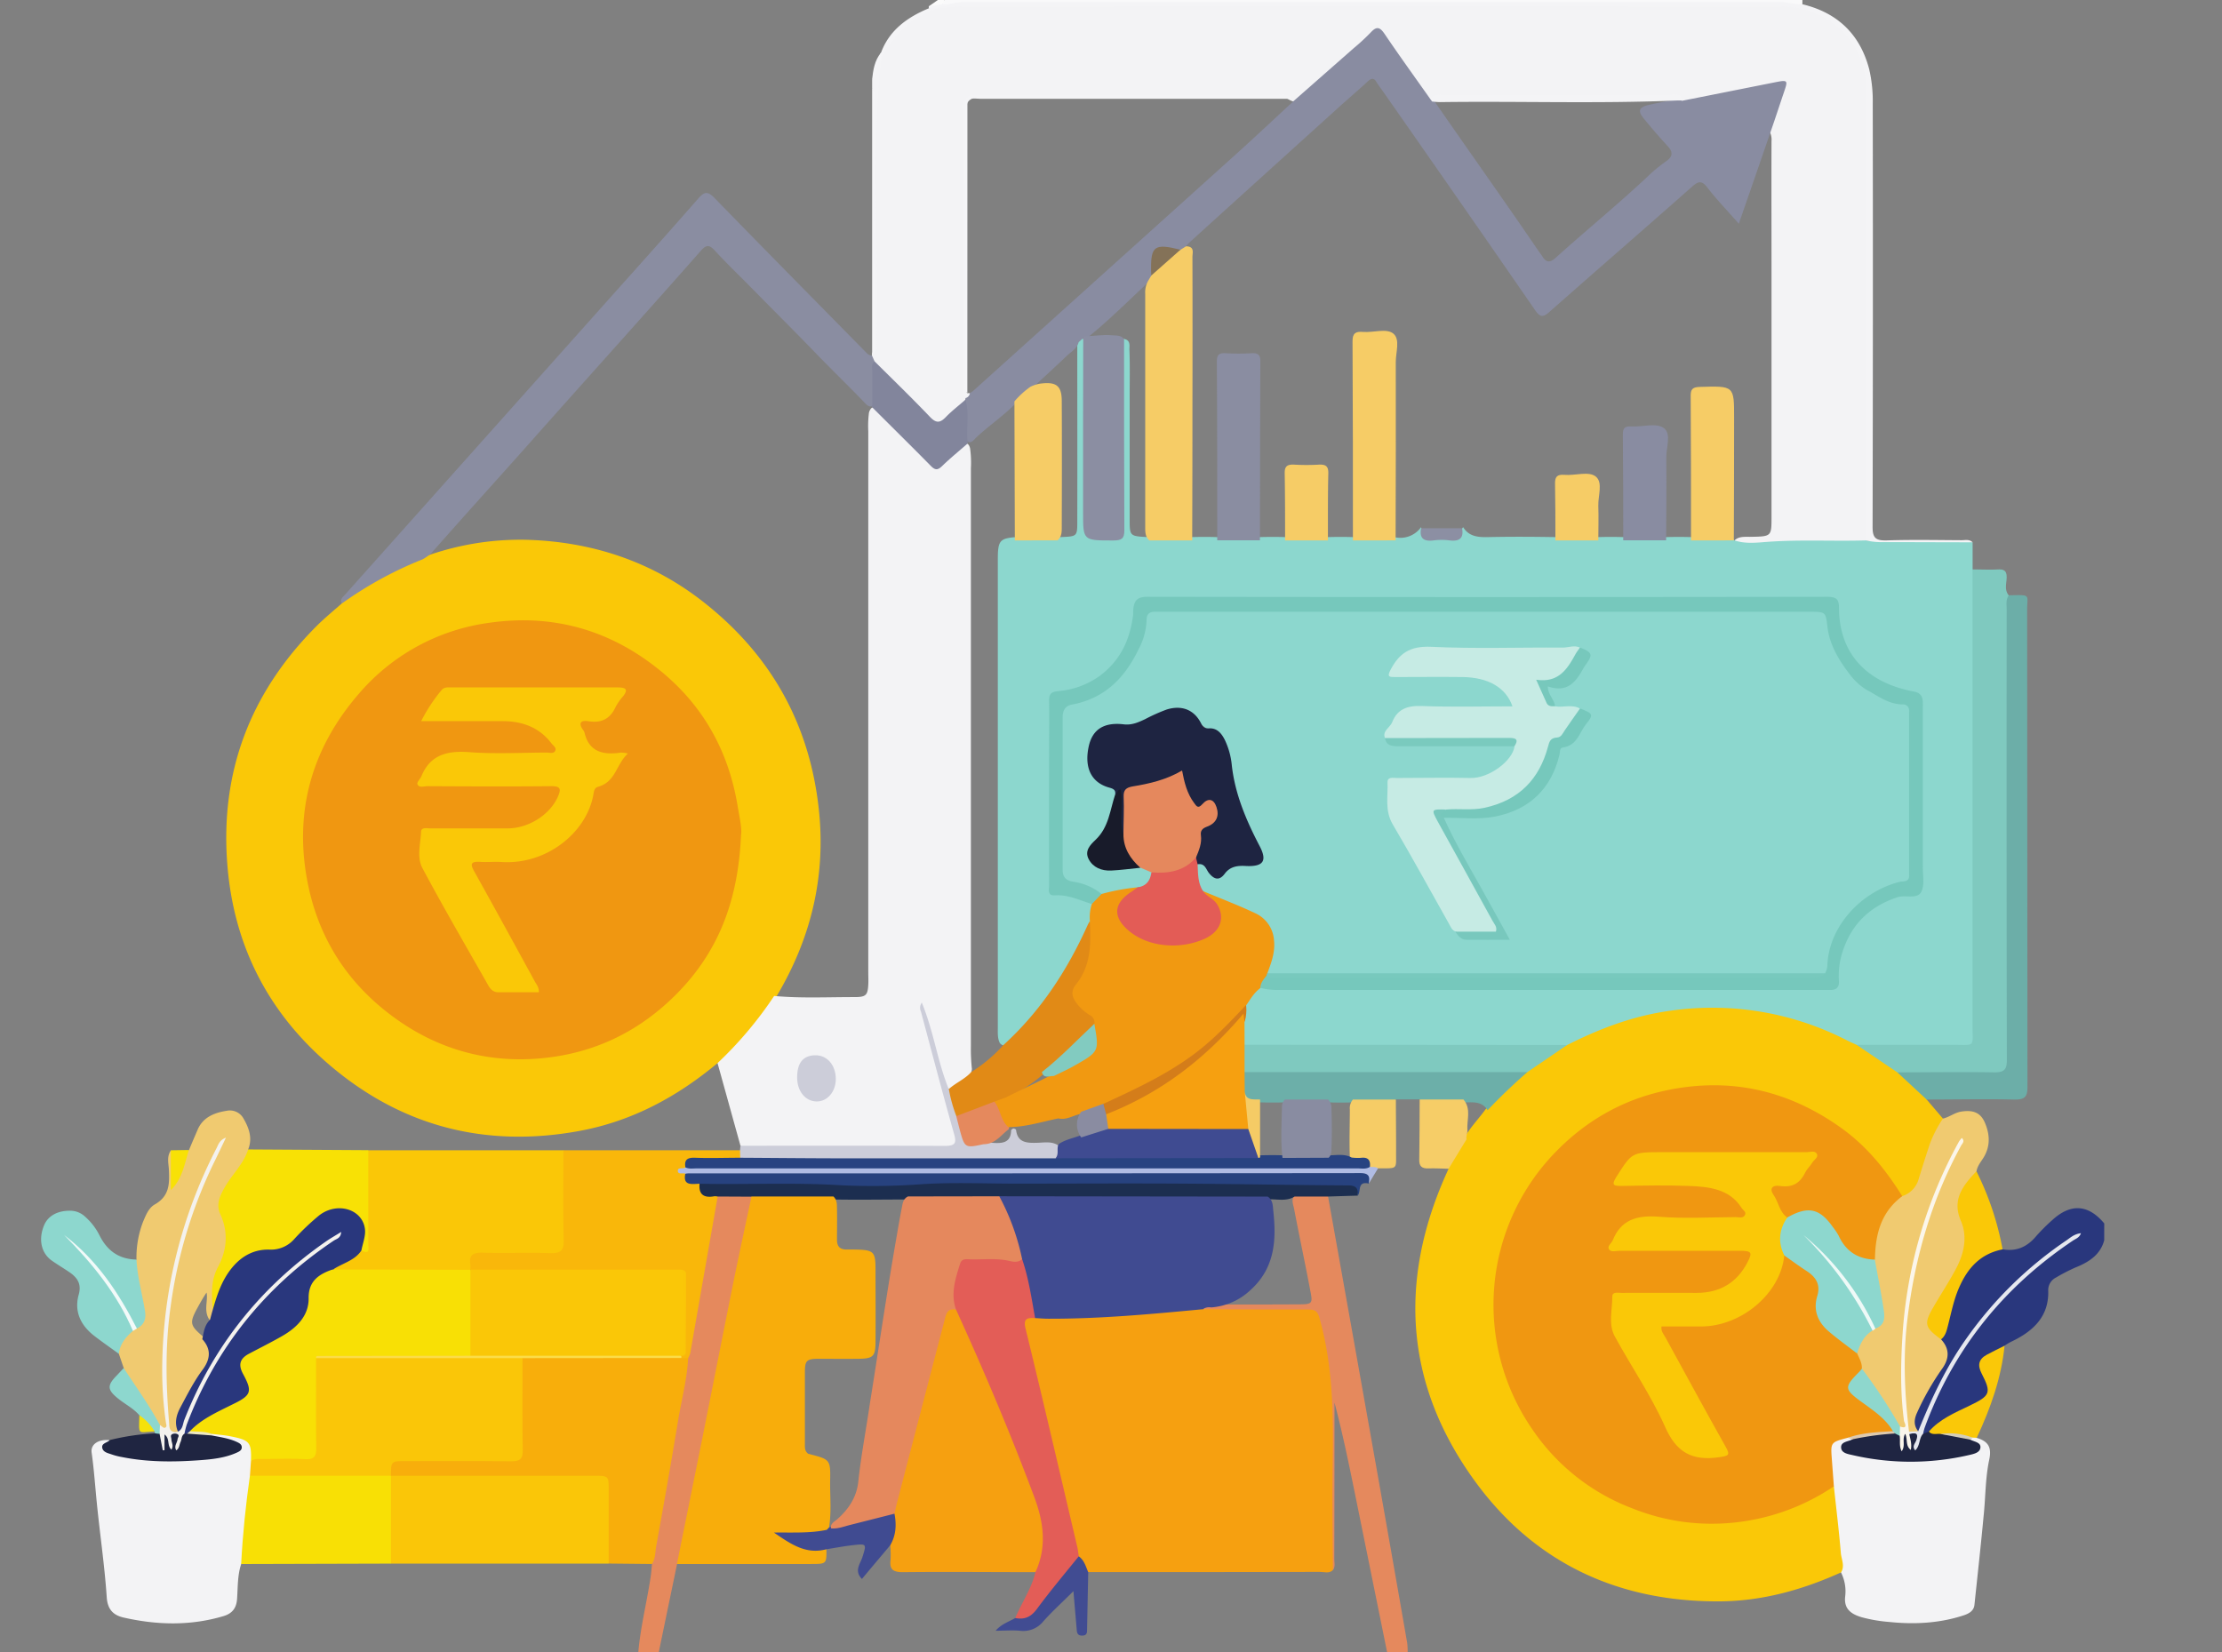 <svg id="Layer_1" data-name="Layer 1" xmlns="http://www.w3.org/2000/svg" viewBox="0 0 800 595"><rect x="0" y="0" width="800" height="595" fill="#808080" stroke="none"/><defs><style>.cls-1{fill:#29377d;}.cls-2{fill:#e5895d;}.cls-3{fill:#f9f9fa;}.cls-4{fill:#fbfbfb;}.cls-5{fill:#f3f3f5;}.cls-6{fill:#fac807;}.cls-7{fill:#f8ae0b;}.cls-8{fill:#8a8da1;}.cls-9{fill:#fac707;}.cls-10{fill:#f9b70a;}.cls-11{fill:#fac608;}.cls-12{fill:#f0ca70;}.cls-13{fill:#f8e005;}.cls-14{fill:#f8e105;}.cls-15{fill:#8dd7ce;}.cls-16{fill:#cccdd9;}.cls-17{fill:#1f2541;}.cls-18{fill:#f4f4f6;}.cls-19{fill:#f5f5f7;}.cls-20{fill:#f8e106;}.cls-21{fill:#f5e10b;}.cls-22{fill:#8cd7ce;}.cls-23{fill:#7fc9bf;}.cls-24{fill:#6caea8;}.cls-25{fill:#1c2e50;}.cls-26{fill:#27427f;}.cls-27{fill:#6cafa9;}.cls-28{fill:#b0bce4;}.cls-29{fill:#f6cd67;}.cls-30{fill:#f6cc66;}.cls-31{fill:#fac808;}.cls-32{fill:#f6a010;}.cls-33{fill:#f8ad0b;}.cls-34{fill:#e35d57;}.cls-35{fill:#404b91;}.cls-36{fill:#414c92;}.cls-37{fill:#1f2542;}.cls-38{fill:#e6e8ef;}.cls-39{fill:#898ca1;}.cls-40{fill:#82859c;}.cls-41{fill:#f09711;}.cls-42{fill:#e18a16;}.cls-43{fill:#fbdc48;}.cls-44{fill:#ede8c1;}.cls-45{fill:#284381;}.cls-46{fill:#fac607;}.cls-47{fill:#f4f2ee;}.cls-48{fill:#f2faf9;}.cls-49{fill:#3f4b91;}.cls-50{fill:#76c8bc;}.cls-51{fill:#f19911;}.cls-52{fill:#8b8ea2;}.cls-53{fill:#d47d1a;}.cls-54{fill:#8c8fa3;}.cls-55{fill:#fbf6eb;}.cls-56{fill:#8ed7cd;}.cls-57{fill:#eef9f7;}.cls-58{fill:#ddc9ae;}.cls-59{fill:#d3cdb9;}.cls-60{fill:#e5885d;}.cls-61{fill:#f5cb65;}.cls-62{fill:#847258;}.cls-63{fill:#82cbc0;}.cls-64{fill:#8a8ca1;}.cls-65{fill:#78c9bd;}.cls-66{fill:#77c8bc;}.cls-67{fill:#e35c56;}.cls-68{fill:#c6ebe4;}.cls-69{fill:#1e2441;}.cls-70{fill:#181b2a;}.cls-71{fill:#78c8bd;}.cls-72{fill:#7acabe;}</style></defs><title>trusted-party</title><path class="cls-1" d="M757.59,446.63c-1.36,5.09-5.33,7.77-10.23,9.74A63.64,63.64,0,0,0,740.3,460a5.08,5.08,0,0,0-2.87,4.69c.34,9.16-5.18,14.61-13.34,18.46a23.57,23.57,0,0,0-2.37,1.42c-1.18,1.63-3.08,2.42-4.78,3.42-2.86,1.67-3.85,3.77-2.15,6.67a8.15,8.15,0,0,1,.5,1c2.37,5.55,1.48,7.78-4.35,10.64a108.31,108.31,0,0,0-9.94,5.11,51,51,0,0,0-5.93,4.56,2.81,2.81,0,0,1-2.84.48c-.85-3.2,1.14-5.85,2.31-8.52a141.71,141.71,0,0,1,26.77-41.13,153.61,153.61,0,0,1,24.78-20.77,122.76,122.76,0,0,0-17.62,13.57,138.53,138.53,0,0,0-36.24,54c-.33.87-.13,2.15-1.77,2.08-2.75-2-2.43-4.58-1.2-7.14a99.64,99.64,0,0,1,7.32-13.42c2.88-4.18,4.5-8.21,1.86-12.93,2.63-5.72,3.18-12,5.45-17.81a27.18,27.18,0,0,1,9-12c2.31-1.77,4.8-3.43,8.14-2.51,5.11.89,8.92-1,12-4.66a65.46,65.46,0,0,1,5.83-5.83c6.65-6.13,13-5.72,18.74,1.17Z"/><path class="cls-2" d="M499.42,595,488,538.7c-2.28-11.21-4.58-22.42-7.54-33.65,0,1.26,0,2.51,0,3.77q0,26.27-.07,52.52c0,1.35.44,2.78-.47,4-1.89-1.75-1.35-4-1.35-6.08-.05-18.39-.1-36.77,0-55.15.05-9.81-3-19.14-4.74-28.68-.5-2.78-2.79-2.67-5-2.67-9.78,0-19.57,0-29.35,0-2,0-4.1.24-6-.86-.67-2.49,1.64-1.66,2.77-2.15,10.47,0,20.94,0,31.41-.06,4.72,0,5-.32,4.16-4.56-1.85-9.93-4-19.81-5.88-29.74-.32-1.67-1.2-3.43.21-5.07,4.07-1,8.12-1.7,12,.51Q487.11,480.9,496,531q5.37,30.33,10.65,60.67a27.05,27.05,0,0,1,.15,3.38Z"/><path class="cls-2" d="M243.76,563.23q-3.3,15.88-6.59,31.77h-7.36c.79-9.21,3.12-18.2,4.47-27.33.22-1.47.31-3,.46-4.45-.86-3.57.38-7,1-10.45,3.59-21.27,7.6-42.48,11.12-63.77,3.24-16.81,5.87-33.71,9-50.53.52-2.78.25-5.85,2.65-8.14a21.42,21.42,0,0,1,11.8-.06c1.63,1.57.67,3.36.35,5-4.16,21.35-8.48,42.67-12.83,64-4,19.46-7.75,39-11.78,58.4C245.62,559.63,245.42,561.69,243.76,563.23Z"/><path class="cls-3" d="M648.93,0c0,.5,0,1,0,1.51a3.08,3.08,0,0,1-2.63.76c-6.36-.9-12.76-.41-19.14-.42q-138.1,0-276.2,0c-2.72,0-5.45-.23-8.11.52a6.07,6.07,0,0,1-3-.29c-1.35-.85-.59-1.46.27-2.07Z"/><path class="cls-4" d="M340.11,0l-.82,1.51c-1.44,1.31-3,1.92-4.9.76L337.66,0Z"/><path class="cls-5" d="M313.93,128.05l0-.87a3.13,3.13,0,0,0,.71-1.25c.27-30.74.06-61.48.08-92.22a33.78,33.78,0,0,1,1.59-11.16C319.88,12.47,327.17,5.84,338,2.4a11.81,11.81,0,0,1,1.45-.12c9.89-1.4,19.84-.73,29.75-.73q135.21-.09,270.42-.08c17.94,0,29.69,10.54,32.69,24.62A51.5,51.5,0,0,1,673,36.62q0,76.28,0,152.54c0,1.86.36,3.81-.94,5.5a5.85,5.85,0,0,1-3.83,1c-12.89-.07-25.77.21-38.65.76-1.82.07-4.16.56-5.05-1.87,1.64-1.52,3.78-1.2,5.78-1.24,7.49-.14,7.5-.12,7.5-7.2q0-44.06,0-88.12c0-15.76-.06-31.52,0-47.28a6,6,0,0,0-.5-2.94c-.89-1.62-.32-3.2.22-4.76,1-2.88,2.09-5.74,3.1-8.61,1.39-4,1.14-4.3-3.15-3.47-9.19,1.77-18.36,3.65-27.55,5.43-1.7.32-3.44,1-5.12-.11-1.42-1.31-3.24-1.15-5-1.15q-39.52,0-79,0a11.88,11.88,0,0,0-4.4.57c-2.65.78-3.62-1.08-4.68-2.66-4.08-6.1-8.43-12-12.58-18.07-2.9-4.24-3-4.14-6.74-.79-7.62,6.8-15.54,13.31-22.86,20.39-1.09,1.06-2.2,2.33-4.14,1.94a9.3,9.3,0,0,1-1.82-.89,10.89,10.89,0,0,0-4.43-.48H354.27c-2.14,0-4.45-.34-5.87,1.76a7,7,0,0,0-.59,3.71q0,49.2,0,98.4a12.84,12.84,0,0,0,.19,2.63,3.76,3.76,0,0,1,.15,1.25c-1.8,4-5.57,6.34-8.85,9.05-1.88,1.55-3.51.05-4.91-1.17-5.42-4.73-10.1-10.1-15.15-15.14-1.65-1.65-3.29-3.32-4.9-5C313.77,129.83,313.12,129,313.93,128.05Z"/><path class="cls-6" d="M258.34,382.82c-14.39,12-30.64,20.93-49.83,24.45-33.85,6.2-63.71-1.8-89.11-23.13C96.17,364.63,84,339.83,81.82,310.94c-2.5-32.73,8.05-61.37,32.19-85.53,2.86-2.85,6-5.43,9.08-8.13.4-1.65,2-2.35,3.22-3.25a108.19,108.19,0,0,1,26.27-13.48,100.68,100.68,0,0,1,36.71-6.18c23.89.63,45.37,7.87,63.72,22.21,24.82,19.38,38.33,44.34,41.72,74.16,2.75,24.08-2.45,46.62-15,67.79-4.59,6.74-9.17,13.5-15.12,19.34C262.74,379.74,261.37,382.19,258.34,382.82Z"/><path class="cls-5" d="M258.34,382.82a138.61,138.61,0,0,0,20.38-24.18c9.64.89,19.3.39,28.95.41,4.1,0,4.72-.7,4.94-4.4.09-1.52,0-3,0-4.54V155.31a37.46,37.46,0,0,1,.26-6.78c1-3.12,2.79-1.73,4.07-.43,4.12,4.18,8.4,8.22,12.38,12.52,1.77,1.91,3.73,3.65,5.55,5.52s3.08,1.58,4.74,0a73.28,73.28,0,0,1,6.1-5.56c1.49-1.16,2.9-1.59,3.54.79a36.75,36.75,0,0,1,.31,7.18q0,104,0,208.06a65.7,65.7,0,0,0,.36,8.3c-.18,3.35-4.4,6.77-9,7.32-2.65-3.53-2.74-7.82-4-11.74-1.59-4.9-2.69-9.93-3.84-14,3.38,13.33,7.84,27.39,11.46,41.64,1.12,4.38.16,5.5-4.78,5.51q-34.49.12-68.95,0a6.25,6.25,0,0,1-4.22-1.07Z"/><path class="cls-7" d="M247.75,489c-.36,7.64-2.39,15.06-3.62,22.58-2.48,15.06-5.13,30.1-7.86,45.12-.39,2.16-.25,4.49-1.53,6.49l-15.54-.16c-1.51-1.43-1.27-3.26-1.29-5-.06-6.29,0-12.59,0-18.88,0-6.55,0-6.56-7.28-6.56q-31.38,0-62.77,0c-2.16,0-4.36.2-6.46-.53a2.59,2.59,0,0,1-1.17-1c-1.05-4.72-.05-6.08,5.06-6.15,11.94-.15,23.89,0,35.84-.06,5.53,0,5.71-.19,5.72-5.31,0-8.43,0-16.86,0-25.29,0-1.87-.22-3.81,1.1-5.46,1.4-1,3.07-.87,4.69-.87,17.38,0,34.77-.07,52.15,0A4.13,4.13,0,0,1,247.75,489Z"/><path class="cls-8" d="M152.14,201.42a135.94,135.94,0,0,0-29,15.86c-.91-1.5.35-2.32,1.19-3.26l94.33-105.68c10.92-12.23,21.88-24.42,32.65-36.76,2.26-2.58,3.44-2.88,6-.23,18.1,18.63,36.38,37.1,54.59,55.64a3,3,0,0,0,2.05,1.06c.31.7.62,1.4.94,2.1a71.46,71.46,0,0,1,0,14.84c-1.25,2.57-2.71.94-3.67-.06-5.86-6.12-12-12-17.87-18.12-7.16-7.4-14.47-14.68-21.67-22-4.74-4.84-9.67-9.54-14.26-14.52-1.82-2-3-2.39-5-.09-20.63,23.4-41.56,46.58-62.27,69.92-11.56,13-23.29,25.93-34.8,39A15.61,15.61,0,0,1,152.14,201.42Z"/><path class="cls-5" d="M86.84,563.2c-1.37,4.11-1.19,8.41-1.49,12.61-.24,3.35-1.82,5.23-4.87,6.14-11.92,3.56-24,3.25-36,.52-3.77-.86-5.76-3-6.05-7.27-.81-12.07-2.66-24.08-3.78-36.14-.5-5.36-.91-10.7-1.66-16-.42-3,2.49-4.88,6.46-4.46-1,2.65-.1,4.1,3,4.72a95,95,0,0,0,39,0c1.29-.27,3.13-.57,3.18-1.93.07-1.71-2-1.73-3.32-2.19-1.75-.61-3.75-.65-5.18-2a1,1,0,0,1,.26-1.12,19.77,19.77,0,0,1,13.07,2.47c3.5,1.86,1.8,5.1,1.86,7.84a28.39,28.39,0,0,1-.34,5.29c-1.06,9.24-1.69,18.51-2.85,27.73C87.94,560.7,87.93,562.09,86.84,563.2Z"/><path class="cls-9" d="M132.59,414.21h70.26c1.39,1.3,1.27,3,1.28,4.6.05,9.17.08,18.34,0,27.51,0,5.07-1,5.94-6.41,6-6.5.1-13,.23-19.51,0-4.37-.19-7.77.36-8.71,5a5.8,5.8,0,0,1-3.81,1.09c-14.28.05-28.56.21-42.84-.08a6.75,6.75,0,0,1-1.19-.22c-2.56-1-1.28-2.11.08-2.8,3.1-1.56,5.66-3.79,8.55-5.59,1.83-1,1.13-2.71,1.13-4.1,0-8.67-.11-17.34,0-26C131.38,417.73,131,415.77,132.59,414.21Z"/><path class="cls-10" d="M169.35,457.23a11.92,11.92,0,0,0,0-1.89c-.56-3.29.79-4.37,4.46-4.25,8,.26,16.06-.11,24.07.16,3.83.12,5.17-.77,5.08-4.53-.27-10.83-.1-21.67-.1-32.51l63.59,0a2.11,2.11,0,0,1,.32,3.06c-4.1,1.85-8.48.59-12.72.95-2.09.18-4.38-.41-6,1.43-.55.92-2.6,1.56-.61,2.94.45,2.52,3.1,2.52,4.79,3.63.13,3.73,4.12,3.09,6.15,4.66q-4.94,28.22-9.87,56.43a8.29,8.29,0,0,1-.76,1.74l-2.47,0a1.25,1.25,0,0,1-.13-1.17c.13-.4.29-.79.45-1.17.55-8.52.11-17,.21-25.55,0-1.17-.09-2.31-1.75-2.5-17.42-.39-34.81-.05-52.21-.15-5.57,0-11.15,0-16.72,0-1.76,0-3.55.1-5.19-.69Z"/><path class="cls-11" d="M140.76,531.41h73c5.39,0,5.39,0,5.39,5.18q0,13.23,0,26.47H140.77c-1.32-1.16-1.28-2.71-1.29-4.2q-.09-11.61,0-23.24C139.49,534.13,139.45,532.58,140.76,531.41Z"/><path class="cls-12" d="M44.55,492.63q-.88-2.55-1.75-5.12c-1.31-4.11,1.7-6.33,4.39-8.7a19.29,19.29,0,0,0,1.94-1.42c1.93-1.75,2.22-3.84,1.79-6.22-.77-4.2-1.76-8.35-2.4-12.56-.27-1.72-.74-3.48.62-5A35.68,35.68,0,0,1,51.49,440c1-2.37,2-5,4.21-6.27,5.33-3,5.32-7.44,5.12-12.29-.09-2.38-.9-4.93.72-7.2,2.2,3.66.4,7.64,1.26,11.83,1.59-2.55,2-5.18,2.92-7.65.55-1.54.81-3.19,2.32-4.28,1-2.44,2.06-4.88,3.11-7.32C73,402.43,77,400.7,81.57,400a5.6,5.6,0,0,1,5.92,2.47c2.12,3.56,3.53,7.33,1.85,11.46,1.18,1.92-.18,3.4-1.12,4.85-2.1,3.22-4.46,6.3-6.47,9.57-1.76,2.86-2.58,5.88-1.21,9,2.85,6.51,2,12.93-1,19-2.4,4.94-2.52,9.93-2,15.09-.19,1.55.07,3.31-2,4-2.42-3.33-.55-6.93-1.17-10-.91,1.32-2,3.17-3,5-3.3,6-3.15,6.77,2.14,11.19,3.39,3.78,3.53,7.6.5,11.7A88.18,88.18,0,0,0,67,505.35c-1.43,2.71-2.92,5.39-2.33,8.59a1.79,1.79,0,0,1-.92,1.95c-2.86.62-3.2-1.22-3.37-3.06-1-10.65-1.76-21.31-.84-32a178.08,178.08,0,0,1,14.75-58.14c1.36-3,3.11-5.88,3.93-8.22.58-1.22-.27-1,.27-1,.06,0,0,.13-.07.35a182.2,182.2,0,0,0-13,33.32,172.45,172.45,0,0,0-6.27,48.93c.13,5.39.63,10.78,1.16,16.16.19,1.9,0,3.64-2.74,1.81-4-5.75-7.72-11.68-11.47-17.59A9.24,9.24,0,0,1,44.55,492.63Z"/><path class="cls-13" d="M140.76,531.41q0,15.83,0,31.64l-53.93.15c.54-10.65,1.65-21.26,3.15-31.83,1.6-1.2,3.53-1.18,5.43-1.18q20,0,39.94,0C137.25,530.2,139.2,530.11,140.76,531.41Z"/><path class="cls-14" d="M76.61,471.66c-.39-5.24-.85-10.32,1.87-15.42,3.23-6,3.82-12.52.84-19-1.62-3.52-.18-6.58,1.57-9.66,2.64-4.65,6.84-8.47,8.45-13.67l43.25.26c0,11.3,0,22.61,0,33.92,0,1.28.83,3.83-2.45,2.24-1.1-1.45-.28-2.94,0-4.36.69-3.39.13-6.33-3.18-8.3a9.71,9.71,0,0,0-11,.64,94.71,94.71,0,0,0-9.32,8.45,12.67,12.67,0,0,1-8.81,4c-10.32.43-14.92,7.05-18.28,15C78.65,467.77,79.1,470.35,76.61,471.66Z"/><path class="cls-15" d="M49.14,453.57c.3,6.15,2,12.09,3,18.12.52,2.84.1,5.23-2.89,6.73-2.82-2.19-3.54-5.54-5.22-8.33A107.34,107.34,0,0,0,25.19,446.6a105,105,0,0,1,21.37,28.09c.75,1.41,1.95,2.78,1.3,4.57-2.65,2.24-4.7,4.8-5.06,8.25-3-2.17-6-4.26-8.93-6.52-5-3.89-7.18-8.93-5.53-14.8,1.05-3.75-.39-6.06-3.34-8.07-2.08-1.42-4.25-2.71-6.3-4.14-3.87-2.72-4.94-7.64-2.85-12.71,1.47-3.57,5.08-5.45,9.8-5.28a7.79,7.79,0,0,1,5,2.14,21.83,21.83,0,0,1,5.17,6.72C38.53,450.22,42.6,453.42,49.14,453.57Z"/><path class="cls-16" d="M266.5,416.88l-.06-2.69.15-1.61c24.45,0,48.91-.08,73.37.06,3.89,0,4.52-.86,3.54-4.31-4.14-14.66-8-29.39-11.93-44.08a3.14,3.14,0,0,1,.31-3.21c4.32,10.43,5.62,21.14,9.68,31.08,2.48,2.74,2.3,6.37,3.69,9.48.4,1.46.75,2.93,1.15,4.4,1.5,5.62,1.5,5.62,7.81,5.3.93.15,1.88.14,2.82.21,3.61.28,6.88.17,7-4.36,0-.36.46-.6.8-.8.4.1.94.22,1,.58.55,4.68,4.06,4.7,7.93,4.57,2.49-.09,5.17-.58,7.42,1.09,1.18,2.06.87,3.79-1.31,5.11a14.66,14.66,0,0,1-5.63.63q-50.62,0-101.25,0C270.74,418.31,268.28,418.79,266.5,416.88Z"/><path class="cls-17" d="M76.18,516.88c3,.63,6.14,1,9,2.32.86.4,1.77.81,1.86,1.82.1,1.22-.94,1.69-1.93,2.13-4.11,1.83-8.59,2.32-13,2.65-9.47.7-18.94.75-28.31-1.14a23.16,23.16,0,0,1-3.51-.9c-1.35-.49-3.1-.77-3.46-2.31-.41-1.82,1.84-1.87,2.69-2.89a84.33,84.33,0,0,1,16.37-2.41,1.86,1.86,0,0,1,1.7-.15c1.61,1.09.92,2.73,1.16,4.15a22.61,22.61,0,0,1,0-3.08c.06-.58.9-1,1.07-.68,1,2,1.22.91,2-.17.45-.64,1.88-.61,2.62-.07,1.07.79.22,1.79-.08,2.79.78-1.13.57-2.72,2.13-3.31a5.22,5.22,0,0,1,1.24-.3C70.65,515.17,73.58,515.26,76.18,516.88Z"/><path class="cls-15" d="M57.43,516.34l-1.6-.19a3.48,3.48,0,0,0-.17-.69c-2.7-1.24-4-3.62-5.49-5.84-2.15-2.49-5.19-4-7.72-6.06-3.81-3.11-3.91-4.62-.58-8.09.9-.94,1.78-1.89,2.67-2.83,4.42,6.78,9.2,13.36,13,20.47C58,514.2,58.53,515.3,57.43,516.34Z"/><path class="cls-18" d="M317.23,21.2c-3.62,33.85-.67,67.79-1.65,101.68-.05,1.45.61,3.05-.8,4.3-.75-1.31-.37-2.72-.38-4.08q0-43.62,0-87.24c0-1.35.39-2.77-.4-4.07v-3c1.43-2.41.82-5.42,2.68-7.69Z"/><path class="cls-19" d="M314,31.79c1.4,1.25.78,2.86.78,4.3q.06,45.54,0,91.09H314Q314,79.48,314,31.79Z"/><path class="cls-20" d="M68,414.11c-1.57,5-2.24,10.24-6.5,14.47V414.21Z"/><path class="cls-18" d="M337.66,3c-9.78,3.19-16,9.82-20.43,18.17h0a1.72,1.72,0,0,1,0-2.28C320.16,11,326.46,6.28,334.39,3A3.34,3.34,0,0,1,337.66,3Z"/><path class="cls-21" d="M50.17,509.62a18.21,18.21,0,0,1,5.49,5.84C49.5,515.7,50,517.11,50.17,509.62Z"/><path class="cls-19" d="M317.23,18.92V21.2c-2.33,2.06-.67,5.6-3.26,7.57C314.36,25.29,314.81,21.82,317.23,18.92Z"/><path class="cls-19" d="M337.66,3h-3.27V2.27l4.9-.76h2.45c-.53,2.42-3.05.25-4.08,1.52Z"/><path class="cls-22" d="M624.46,194.58c3.94,1.35,8.06.82,12,.53,11.79-.85,23.57-.16,35.35-.51,12.78.91,25.61-.27,38.4.68,0,3.24,0,6.49,0,9.73,1.38,1.61,1.28,3.53,1.28,5.42q0,80.24,0,160.48c0,5.61-.92,6.53-6.76,6.52-11.71,0-23.42.31-35.11-.2-2.51-.22-4.63-1.43-6.77-2.49a102.28,102.28,0,0,0-44.95-10.91c-16.63-.12-32.66,3.2-47.44,10.69-2.39,1.2-4.65,2.65-7.51,2.74-18.87.43-37.75.13-56.62.19-17.25.05-34.49,0-51.74,0-2.15,0-4.36.23-6.39-.75-2.36-2.47-1.39-5.38-1.24-8.18.84-2.08.54-4.29.85-6.44,1.24-3.18,2.87-6,6.82-6.93,4.62.26,9.25.23,13.88.23h183c1.23,0,2.45,0,3.68,0,4.94-.09,5.27-.38,5.55-4.94a30.57,30.57,0,0,1,9.6-21.12,26.76,26.76,0,0,1,15.93-7.76c3.36-.37,4.71-1.67,4.71-4.81q-.09-30.66,0-61.31c0-3.06-1-5.08-4.63-5.47-13.39-1.46-25.21-16-25.59-28.36-.17-5.42-.31-5.44-6.07-5.44H416.16c-6.13,0-6.28.26-7,5.83-1.47,10.84-6.34,19.76-17.18,25.12a29,29,0,0,1-8.11,2.46c-4.48.75-4.85,1.16-4.86,5.49q-.06,26.87,0,53.74c0,2.9,0,5.8,0,8.7,0,2.43,1,3.68,3.74,3.93A21.78,21.78,0,0,1,393,324.82c1.68,2,.42,4.14.27,6.22-6.2,16.43-16.12,30.77-28.57,43.69-1.16,1.2-2.6,3-4.7.92-.91-1.8-.75-3.71-.75-5.6q0-84.37,0-168.77c0-6.44.73-7.34,5.94-7.83,5.25-.16,10.5-.15,15.75,0,.54,0,1.09-.06,1.63-.08,5-.21,5.28-.38,5.29-5,.05-21.56,0-43.12,0-64.68.45-1.11.64-2.64,2.58-1.39,1.09,1.87.81,3.92.82,5.92,0,19.65,0,39.3,0,58.94,0,1.94-.92,4.55,1.26,5.59,2.8,1.34,6.11.81,9.19.26,1.08-.2,1.31-1.18,1.46-2.08a26.1,26.1,0,0,0,.15-4.15q0-29.28,0-58.56c0-2.11-.43-4.32,1.1-6.21,2.79.36,2.16,2.53,2.21,4,.22,5.67.09,11.35.09,17q0,21.94,0,43.89c0,6.18,0,6.18,6.69,6.51,5.17-.1,10.34-.13,15.51,0,3.07-.09,6.14-.1,9.21,0,5.12-.11,10.23-.12,15.34,0,3.06-.09,6.12-.1,9.18,0,5.11-.11,10.22-.12,15.33,0,3-.09,6.09-.1,9.13,0,5-.09,9.94-.12,14.9,0a9.18,9.18,0,0,0,9.62-3.56c1.2,3.74,4.39,3.44,7.71,3.71,3.68.31,5.66-1.28,7.44-3.73,2,3.25,5.13,3.67,8.86,3.58,8.08-.18,16.16-.14,24.24,0,5.11-.12,10.21-.13,15.31,0,3.06-.09,6.12-.1,9.18,0,5.11-.11,10.21-.13,15.31,0,3-.08,6.07-.1,9.1,0,5,.2,10.11-.72,15.08.63Z"/><path class="cls-6" d="M564.21,376.32c11.63-5.87,23.69-10.5,36.93-12.32a105.81,105.81,0,0,1,63.72,10.57c1.18.61,2.41,1.13,3.62,1.69,5.91,1.86,10.26,5.92,15.13,9.25,3.19,3.6,7.79,6.05,10.06,10.42l5.86,6.87a1.43,1.43,0,0,1,.08,1.45c-4,6.5-5.11,13.93-7.94,20.81-1.22,3-2.73,5.8-6.87,5.94-2.62-1.26-3.42-3.84-4.88-5.91-11.63-16.46-27.48-27.52-48.35-31.69-23.2-4.64-44.32.34-62.11,14.61-28.23,22.64-36.18,51.58-27.06,84.51,5.9,21.28,19.61,37.72,40.94,47.68,23.41,10.92,46.95,10.23,69.9-1.83,1.65-.87,3.24-1.85,4.89-2.73.9-.49,1.92-1.17,2.87,0,1.89,3.25,1.2,6.86,1.68,10.3.79,5.57,1.15,11.18,1.75,16.78.16,1.41.07,2.78-1.6,3.51-13.71,6.19-28.09,10.28-43.41,10.41-37.93.3-67.74-14.73-88.59-43.55-24.86-34.36-27.3-71.28-10.54-109.44.41-.93.83-1.86,1.25-2.78-.29-3,1.81-5.11,3.31-7.42.77-1.17,1.61-2.3,2.26-3.53,2.09-3.8,5.2-6.95,7.75-10.46,4.48-5.07,9.09-10,14.76-14C554.13,381.92,558.52,378.23,564.21,376.32Z"/><path class="cls-23" d="M683.11,386.15l-14.63-9.89c11.71,0,23.41,0,35.11,0,7.63,0,6.6.87,6.6-6.31q0-79.8,0-159.61c0-1.76,0-3.53,0-5.29,3.09,0,6.19.16,9.28,0,2.33-.09,3,.75,3,2.82s-.92,4.47.73,6.49c.74,1.29.54,2.7.54,4.08q0,80.15,0,160.29c0,8.31-.28,8.57-9.06,8.57-8.44,0-16.87,0-25.3,0A14.22,14.22,0,0,1,683.11,386.15Z"/><path class="cls-12" d="M684.88,430.72a9,9,0,0,0,5.93-6.22q1.92-6.31,4-12.58a43.34,43.34,0,0,1,4.71-9.12c2.37-.53,4.18-2.17,6.72-2.54,4.19-.62,6.85.39,8.41,4.06,1.76,4.14,2,8.29-.41,12.38-1,1.63-2.32,3.13-2.62,5.07-1,2.76-3,5-4.46,7.59a8.82,8.82,0,0,0-.71,7.95c2.79,7.13,1.95,14-1.66,20.76-2.18,4.05-4.58,8-7.1,11.84s-4.06,7.53.55,11a2,2,0,0,1,.6,1.37c3.2,3.48,3,7,.34,10.68a95.35,95.35,0,0,0-8.93,15.66c-1.08,2.32-1.38,4.58.36,6.76a2.6,2.6,0,0,1-3.31.4c-1.4-2.54-1.33-5.37-1.53-8.07a173.77,173.77,0,0,1,13.38-82.49,109.79,109.79,0,0,1,6.18-12.73,169.89,169.89,0,0,0-18.05,53.87,174.35,174.35,0,0,0-1,45.52c.13,1.3.7,2.92-1.8,2.79-4.33-4.19-6.37-9.76-10-14.39a76.19,76.19,0,0,1-4.79-7.37,30.53,30.53,0,0,1-1.59-5.36,11.41,11.41,0,0,1,5.65-9q.72-.54,1.47-1.05c2.34-2,2.2-4.46,1.64-6.95-1.26-5.63-2-11.32-2.83-17-.13-6.74,1.17-13.15,5.33-18.84C680.72,432.86,682.2,431.07,684.88,430.72Z"/><path class="cls-24" d="M683.11,386.15c11.56,0,23.13-.2,34.69,0,3.79.07,4.75-1,4.74-4.43q-.16-81.12-.06-162.23c0-1.74-.4-3.55.79-5.14a2.85,2.85,0,0,1,.41,0c7.72-.14,6.15-.36,6.16,5.4q.06,85.79.12,171.59c0,3.59-.87,4.7-4.89,4.6-10.46-.24-20.93,0-31.4,0Z"/><path class="cls-18" d="M710.21,195.28c-10.66,0-21.33-.07-32-.06a26,26,0,0,1-6.41-.62V31.17c0-16-13.63-28.88-30.88-28.88q-147.19-.06-294.4,0c-3,0-5.91.48-8.87.73,1-1.44,3.13-.07,4.08-1.52a24.23,24.23,0,0,1,6.42-.78q146.35,0,292.72,0c2.76,0,5.33.93,8.06.81C662.22,4.72,669.88,13,673,25a50.9,50.9,0,0,1,1.26,12.32q.12,76.28-.06,152.53c0,4,1.25,4.87,5.27,4.74,8.84-.28,17.7-.11,26.55-.06C707.4,194.57,709,194.05,710.21,195.28Z"/><path class="cls-6" d="M698.85,482.3c-5.93-4.34-6.26-5.58-2.74-11.65,2.63-4.55,5.53-8.95,8-13.55,3-5.58,4.39-11.67,1.86-17.52-3.29-7.63.78-12.69,5.62-17.81A104.9,104.9,0,0,1,721,449.89c-8.32,1.67-12.76,7.09-15.73,13.94-1.88,4.34-2.75,8.93-3.92,13.45C700.87,479.11,700.5,481,698.85,482.3Z"/><path class="cls-5" d="M662.83,566.24c1.48-2.34.13-4.71-.06-7-.67-8-1.65-16-2.51-24-2.16-4.3-2.14-9-2-13.48.13-3.36,3.42-4.39,6.71-4.71.92.1,1.79.29,2.08,1.27-3,3.45-2.87,4.15,1.88,5.11a92.12,92.12,0,0,0,38.17-.16c4-.86,4.09-1.46,2.18-4.33a1.06,1.06,0,0,1,.56-1.48,1.92,1.92,0,0,1,1.81.3c4.31,1.29,5.48,3.46,4.53,7.94-1.4,6.58-1.29,13.42-2,20.14-1,10.69-2.19,21.38-3.31,32.06-.24,2.24-2.05,3.19-4,3.82-8.72,2.84-17.72,3.28-26.8,2.33a53.38,53.38,0,0,1-9.92-1.72c-4-1.21-6.26-3.17-5.83-7.36A15.07,15.07,0,0,0,662.83,566.24Z"/><path class="cls-25" d="M258.38,430.86a5,5,0,0,0-1.21-.09c-4,.75-5.67-.89-5.3-4.54,1.92-1.69,4.34-1.19,6.6-1.25,21.64-.59,43.27,1.24,64.89.65,41.23-1.13,82.46-.61,123.68-.51,12.5,0,25,.46,37.53.67,4.38.07,4.86.76,4.24,4.75l-10.58.32-12.1,0c-3.19,2-6.78.72-10.18,1.07-32,.07-64.07.16-96.1,0-10.91.14-21.83.12-32.74,0-9,0-18,.16-27.05,0-8.42.21-16.85.09-25.28.06-1.49,0-3,0-4.21-1.07Z"/><path class="cls-26" d="M488.81,430.54c.17-2.26-.17-3.66-3.4-3.68-19.71-.1-39.41-.52-59.12-.64-20.15-.13-40.3,0-60.45,0-11.1,0-22.24-.5-33.29.16a243.86,243.86,0,0,1-29.72.43c-17-1.07-34-.2-51-.55-2.75.09-6,.81-5.1-3.58,1.37-1.74,3.43-1.28,5.26-1.29,9.8-.06,19.6,0,29.39,0H484.34c1.5,0,3,0,4.49,0,4.39.16,4.78.63,4,4.8C488.5,425.24,490.16,429.08,488.81,430.54Z"/><path class="cls-27" d="M549.91,386.06c-5,4.37-9.8,8.93-14.33,13.73-2.05-3.45-5.6-2.81-8.92-2.79-3.8.16-7.59.09-11.37,0-1.48,0-3,0-4.16-1.11h-8.6c-3.09,2-6.6.86-9.92,1.12a36.08,36.08,0,0,1-5.3-.05q-4.59.15-9.18,0c-5.09.1-10.17.12-15.26,0-3,.07-6,.1-9.06,0-3.53.31-6.12-.65-6.73-4.28-.3-2.43-1-4.91,1-7.05,1.86-1,3.94-.82,6-.82q44.82,0,89.64,0C545.84,384.86,548.11,384.51,549.91,386.06Z"/><path class="cls-28" d="M492.85,426.16c.3-2.19.34-3.74-3.1-3.73q-120.88.13-241.77.09a9.94,9.94,0,0,0-1.21.13c-.91-.37-2.59.35-2.72-.88-.18-1.68,1.93-.68,2.72-1.41,2.33-.95,4.81-.7,7.25-.7H484c2.72,0,5.44,0,8.15-.25,1.5,0,3.24-.65,4,1.31Q494.47,423.43,492.85,426.16Z"/><path class="cls-29" d="M511.13,395.93h15.78c2.89,3.41,1.13,7.34,1.41,11.05.08,1.07-.57,2.15-.32,3.29q-3.24,5.3-6.46,10.6c-2.42-.05-4.85-.22-7.27-.13s-3.33-.84-3.29-3.08C511.11,410.42,511.09,403.18,511.13,395.93Z"/><path class="cls-30" d="M496.1,420.72c-.84-.7-1.92-.38-2.88-.55-1.76-2.31-5.31-1.39-7.23-3.44-.24-5.75,0-11.5,0-17.25a4.8,4.8,0,0,1,1.1-3.53h15.48c0,6.25.09,12.5.07,18.75C502.57,421.22,503.53,420.69,496.1,420.72Z"/><path class="cls-31" d="M711.7,517.74l-1.51-.06c-3.88.43-7.7-.83-11.59-.33-1.59-.21-3.52.24-4.15-1.83,3.86-4.47,9.32-6.78,14.61-9.32,7.56-3.64,8-4.59,4.39-11.63-1.49-2.9-1.16-5.1,1.87-6.74,2.1-1.14,4.26-2.17,6.4-3.25C720.55,496.2,716.67,507.11,711.7,517.74Z"/><path class="cls-32" d="M433,471.46c12.66.05,25.32.14,38,.1,2.57,0,3.37.57,4.1,3.17,4.9,17.39,5,35.07,4.71,52.82-.19,12.61,0,25.23.08,37.84-1.35,1.32-3.08.65-4.61.65q-41.74.09-83.5.07c-2.47-1.56-3-4.26-4.36-6.45-5.75-23-11-46.2-16.6-69.27-.9-3.68-1.85-7.35-2.55-11.07-.89-4.76-.34-5.39,5-5.77,18.57.31,37.05-1,55.49-2.9C430.29,470.5,431.79,470.45,433,471.46Z"/><path class="cls-33" d="M270.57,430.84h29.49c1.39,1.31,1.25,3,1.29,4.63.07,3.66,0,7.32,0,11,0,2.33,1,3.54,3.64,3.48.82,0,1.64,0,2.45,0,7.16.11,7.76.63,7.78,7.1,0,8.83.08,17.66,0,26.49-.06,4.94-.94,5.69-6.23,5.76-4.76.05-9.53,0-14.3,0-4.25,0-4.88.64-4.9,4.68,0,8.58,0,17.16,0,25.74,0,1.38-.17,2.82,1.24,3.8,7.88,2,8,2,7.85,9.77-.08,5.66.56,11.34-.45,17-1.59,2.45-4.43,2.09-6.86,2.42-3.07.41-6.2.1-9.61.14,4.18,2.36,7.8,5.33,13,4.16a2.78,2.78,0,0,1,2.58.85c.05,5.33.05,5.33-5.76,5.33l-48.06,0Q248,542,252.28,520.81c4-19.93,7.89-39.86,11.91-59.78C266.23,451,268.44,440.9,270.57,430.84Z"/><path class="cls-32" d="M372.8,566.13c-15.86,0-31.72-.17-47.57,0-3.91.05-5-1.14-4.6-4.47a35.6,35.6,0,0,0-.11-5.26c0-3.79.73-7.55.51-11.35a112.49,112.49,0,0,1,3.14-13.29c4.89-18.62,9.87-37.22,14.66-55.87.63-2.41.76-5.68,5.14-4.85,1.76.79,2.33,2.38,3,3.88,8.81,19.39,17,39,24.66,58.8,2.95,7.58,5.74,15.26,4.64,23.54C375.86,560.45,376.09,563.91,372.8,566.13Z"/><path class="cls-34" d="M372.8,566.13C377,557,375.73,548,372.35,539c-8.51-22.77-18-45.19-28.13-67.39-2.47-1.86-2.11-4.47-2-6.93.51-10.88,2.26-12.37,13.86-12.39,3.93,0,7.77.8,11.69.76a2.29,2.29,0,0,1,1.86,1.79c1.65,6,3.24,11.93,3.73,18.1a2,2,0,0,1-.68,1.71c-3-.2-4.31.24-3.44,3.78,6.38,26.17,12.46,52.4,18.62,78.62.26,1.1.36,2.23.54,3.35a3.23,3.23,0,0,1-.48,2.19c-5.09,6.54-10.2,13.08-15.73,19.31-1.71,1.94-4.14,2.86-6.67.76C367.87,577.11,371.39,572,372.8,566.13Z"/><path class="cls-35" d="M322.05,545.1c.75,3.93.57,7.74-1.53,11.34-3.37,4-6.75,8-10.19,12.13-2.92-2.93-.59-5.43.18-7.88,1.5-4.83,1.6-4.86-3.77-4.24-3.07.36-6.11.94-9.16,1.42-7.44,2-12.81-1.83-18.94-6,6.88-.08,13.06.3,19.09-1a3.45,3.45,0,0,1,2.08-1.34c6-1,11.7-3.17,17.64-4.49C319,544.68,320.54,543.81,322.05,545.1Z"/><path class="cls-36" d="M365.52,582.65c3.43.67,5.71-.44,7.77-3.22,4.8-6.5,10-12.71,15.11-19,2,1.45,2.53,3.68,3.4,5.72l-.42,20.75c0,1-.05,2-1.65,2.07-1.77.07-2-1-2.07-2.17-.37-4.35-.75-8.7-1.19-13.83-4,4-7.65,7.28-10.88,10.92a9.21,9.21,0,0,1-8.44,3.33c-2.68-.23-5.41,0-8.68,0C360.55,584.76,363.23,584,365.52,582.65Z"/><path class="cls-37" d="M694.45,515.52c1.16,1.34,2.79.66,4.22.84,3.6.6,7.46,0,10.74,2.06,1.43.8,3.92.93,3.59,3-.28,1.75-2.48,2.17-4.18,2.56a93,93,0,0,1-41.82,0c-1.66-.38-3.92-.71-4.12-2.56-.24-2.3,2.44-2.25,4-3.08,4.6-3.11,10-2.7,15.21-2.86a3.77,3.77,0,0,1,2.16,1.23,10.32,10.32,0,0,1,.64,2.3c-.06-1.18-.35-2.86,1.09-2.62,1.88.31.88,2.52,1.57,3.62-.14-1.16-.72-2.38-.43-3.7,4.15-.51,4.15-.51,3.26,3.17.57-1.19.3-2.74,2-3.16Z"/><path class="cls-38" d="M692.39,516.28c-1.59,1.68-1,4.32-2.84,6-1.25-1.36-.08-2.47.3-3.45.95-2.51.18-3.16-2.43-2.4a.58.58,0,0,1-.27-.57c.05-.21.1-.32.17-.32l3.3-.15c4.68-11.54,9.87-22.84,17.21-33.2A140,140,0,0,1,744,446.65c1.46-1,2.8-2.3,5.22-2.58-.57,1.66-1.94,2-2.92,2.69-25.57,17.15-43.21,39.7-53.35,67.34A17.76,17.76,0,0,0,692.39,516.28Z"/><path class="cls-35" d="M372.68,474.64c-1.3-7.13-2.3-14.32-4.69-21.25-1.42-1-1.55-2.63-2-4A122,122,0,0,0,360.3,434c-.47-1-1.15-2-.52-3.23l96.65.12c1.93,1.29,1.81,3.35,2,5.14,1.14,10.5.64,20.62-8.35,28.64a23,23,0,0,1-14,6.13,4.16,4.16,0,0,0-3.06.65c-18.46,1.75-36.92,3.47-55.51,3.42C375.91,474.87,374.3,474.72,372.68,474.64Z"/><path class="cls-39" d="M349.19,141.59a12.87,12.87,0,0,0,1.28-.91q47.34-42.62,94.67-85.27c7-6.32,13.85-12.78,20.78-19.18q10.75-9.45,21.51-18.92a75.1,75.1,0,0,0,6.06-5.6c2.13-2.33,3.31-2,5,.49,5.34,7.89,10.93,15.62,16.43,23.41a2.31,2.31,0,0,1,1.5.81c12.45,18,25.18,35.88,37.53,54,.44.63.93,1.24,1.34,1.89,1.31,2.15,2.66,2.44,4.73.58,10.91-9.82,22.32-19.15,33-29.15a53.86,53.86,0,0,1,6.67-5.54c2.43-1.62,2.91-3.27.72-5.6-3-3.22-5.88-6.6-8.66-10-2.16-2.66-1.65-4,1.79-4.8s6.9-1.41,10.36-2a3,3,0,0,1,1.68.5l32.81-6.53c5.45-1.09,5.44-1.09,3.81,3.7-1.54,4.53-3,9.05-4.58,13.58-3.79,11-7.58,22-11.58,33.51-4.1-4.67-8-8.71-11.35-13.06-2-2.59-3.24-2.27-5.52-.25-17,15.06-34.23,29.95-51.24,45-2.45,2.17-3.44,2-5.24-.56Q525.08,71.7,497.21,31.9a25.29,25.29,0,0,1-1.55-2.22c-1-1.78-1.93-1.56-3.33-.26-3.66,3.39-7.49,6.61-11.19,10Q454.56,63.44,428,87.53a14.45,14.45,0,0,0-1,1.16c-.14,1.24-1,1.73-2.22,1.81-8.69-.38-8.69-.38-9.36,8.15a5.05,5.05,0,0,1-1,2.07c-7.56,7-14.75,14.27-22.79,20.78a2.78,2.78,0,0,1-1.68.27l-1.6,1.46c-.57,2.27-2.69,3.41-4.27,4.91-4.06,3.89-8.24,7.67-12.36,11.52q-3.06,2.72-6,5.56c-4.34,4.46-9.61,8-14.17,12.25-1,.93-2.28,3.12-4.07.59a44.77,44.77,0,0,1,.12-14.15c0-.19,0-.38,0-.56C347.78,142.49,348.55,142.1,349.19,141.59Z"/><path class="cls-40" d="M347.62,143.91c1.44,5,.19,10.15.74,15.21a.45.45,0,0,1-.06.65c-3.05,2.68-6.22,5.25-9.11,8.06-1.64,1.59-2.57,1.46-4.11-.11-6.94-7.06-14-14-21-21-.24-.14-.32-.28-.26-.43s.13-.24.21-.24c0-4.14,0-8.27,0-12.41,0-1.2-.43-2.55.88-3.49,6.67,6.64,13.44,13.19,19.94,20,2.24,2.33,3.61,2.17,5.71,0S345.24,146,347.62,143.91Z"/><path class="cls-18" d="M465.11,35.58q-56.1,0-112.19,0c-1.56,0-3.29-.57-4.64.74l-.41.28-.41-.28c.84-2.65,3.22-2.26,5.33-2.26q29.37,0,58.74,0,24.47,0,48.94,0C462.18,34.08,464.12,33.62,465.11,35.58Z"/><path class="cls-18" d="M515.6,36.55l-.67-.94c1.36-1.58,3.27-1.55,5.2-1.55q40.53,0,81.07,0c1.82,0,4-.49,4.43,2.12l-1.67,0c-28.5,1.21-57,.2-85.53.59A26.86,26.86,0,0,1,515.6,36.55Z"/><path class="cls-18" d="M349.19,141.59a2.07,2.07,0,0,1-1.59,1.76,8.13,8.13,0,0,1-1-4.75q0-49.17,0-98.34c0-1.32-.55-2.81.79-3.92h0c.75,1.3.38,2.72.38,4.08q0,48.52,0,97.07c0,1.35-.4,2.77.4,4.07Z"/><path class="cls-41" d="M266.8,300.68c-1,22.8-7.62,41.5-23.18,57.21-12.12,12.23-26.77,20.12-44.31,22.67-20.79,3-39.87-1.67-56.6-13.58-17.81-12.67-28.31-29.61-32.11-50-4.65-24.88,1.6-47.53,18.58-67.14a74.85,74.85,0,0,1,47.06-25.59c22.88-3.26,43.18,2.63,60.72,16.64,16.34,13,25.37,29.8,28.61,49.32C266.24,294.27,267.2,298.4,266.8,300.68Z"/><path class="cls-42" d="M349.66,386.06a55,55,0,0,0,11.62-9.76c13.5-12.28,23-27,30.23-43,.25-.57.58-1.11.88-1.66a23.54,23.54,0,0,1-.22,16.11,46.42,46.42,0,0,1-3,5.75c-2.47,4.63-2.13,6.26,2,9.89,1.51,1.33,3.79,2.21,3.56,4.69-5.11,7.21-11.86,13-18.89,18.52-4,3.61-8.67,6.35-13.26,9.21a19.71,19.71,0,0,1-4.19,1.94c-3.25,1.25-6.53,2.44-9.79,3.65-1.35.5-2.71,1.24-4.26.56a51.13,51.13,0,0,1-2.72-9.8C344.1,389.92,347.4,388.59,349.66,386.06Z"/><path class="cls-16" d="M287,388c0-5.23,2.08-7.85,6.37-8s7.52,3.39,7.55,8.53c0,4.61-3.08,8.19-7,8.1S287,393,287,388Z"/><path class="cls-11" d="M140.76,531.41l-50.77,0c.12-1.77.24-3.54.37-5.31.93-1.83,2.8-1.78,4.54-1.84,3.51-.13,7,0,10.56-.05,7.05,0,7.05,0,7.06-6.72,0-7.78,0-15.57,0-23.35,0-1.86-.24-3.8,1.23-5.39,1.6-1,3.4-.75,5.14-.75q31.93,0,63.86,0c1.84,0,3.84-.37,5.38,1.09,0,11.05-.13,22.11.08,33.17.06,3.23-1.12,4-4.41,3.95-12.47-.16-24.95-.07-37.43-.07C140.77,526.11,140.77,526.11,140.76,531.41Z"/><path class="cls-43" d="M188.15,489.06l-74.35,0-.39-.12-.37-.13c.88-2,2.87-1.65,4.53-1.69,5.85-.14,11.7-.07,17.55-.05,11.42,0,22.84-.14,34.26.09,23.79-.23,47.57-.08,71.35-.08,1.62,0,3.3,0,4.56,1.22a3.36,3.36,0,0,1,0,.71Z"/><path class="cls-13" d="M169.36,488.2l-54.73.07a1.37,1.37,0,0,0-.74.16c-.13.1-.07.4-.09.61,0,10.84-.1,21.67.06,32.5,0,2.92-.75,4.05-4.08,3.89-5-.25-10.06-.07-15.09-.07-1.49,0-3-.16-4.33.7.2-6.76-.42-7.51-7.75-8.92-2.09-.4-4.24-.54-6.36-.8-2.61.34-5.11-.93-7.73-.48-1.51-1.49.15-2.14,1-2.87a34.73,34.73,0,0,1,8.33-5.34,71.91,71.91,0,0,0,6.83-3.34c3.7-2.19,4.27-3.83,2.71-7.58-2.69-6.44-2.08-8.07,4.38-11.42,2.49-1.28,5-2.6,7.42-3.92,6.73-3.61,11.14-8.55,11.25-16.26.07-4.84,4.21-8,9.66-8l49.27.13h0c1.2,1.21,1.29,2.72,1.3,4.23q.07,11.25,0,22.52C170.63,485.48,170.6,487,169.36,488.2Z"/><path class="cls-44" d="M68.4,515.35c2.62.27,5.32,0,7.85,1a3.33,3.33,0,0,1-.07.54l-8.8-.64C67.18,515.41,67.54,515.14,68.4,515.35Z"/><path class="cls-1" d="M68.4,515.35l-1,.89-1,0c-1.23-1.24-.17-2.42.23-3.51a133.46,133.46,0,0,1,27.27-44.37,141.29,141.29,0,0,1,25-21.58,7.76,7.76,0,0,1,1.89-1.17,91.22,91.22,0,0,0-14.5,10.63,138.84,138.84,0,0,0-33.09,41.33,124.29,124.29,0,0,0-6.67,15c-.42,1.17-.24,3-2.47,2.92-1.29-3-.64-5.83.88-8.67,2.48-4.62,4.83-9.31,8-13.58,2.78-3.75,3.22-7.36-.1-11,.51-2.47.74-5,2.78-7,.32-1.22.65-2.44,1-3.65,1.57-5.47,3.31-10.84,7.19-15.41,3.42-4,7.77-6.36,13.26-6.2a11.1,11.1,0,0,0,8.82-3.74,88,88,0,0,1,9.07-8.62c6.51-5,15.59-2.19,16.44,5,.29,2.48-.81,5.1-1.28,7.65-2.3,3.59-6.63,4.56-10,6.73-5.33,1.76-9.07,4.29-9,10.48s-4.07,10.49-9.52,13.62c-3.91,2.25-8,4.27-12,6.4-3.31,1.77-3.85,4-2.09,7.25,3.53,6.52,2.94,7.74-4.08,11.11C78.05,508.55,72.52,511,68.4,515.35Z"/><path class="cls-9" d="M169.36,488.2q0-15.49,0-31h76a4.06,4.06,0,0,1,1.12,2.78c-.07,9.41.57,18.82-.31,28.22l-.86,0Z"/><path class="cls-45" d="M486.65,416.83a18.58,18.58,0,0,0,3.24.11c2.83-.38,3.57,1,3.33,3.23-1.33.92-2.88.57-4.35.57H250.77c-1.34,0-2.73.26-4-.38-.42-2.49.43-3.58,3.44-3.46,5.42.2,10.86,0,16.29,0,12.52.07,25,.2,37.56.21q38,0,76,0a10.84,10.84,0,0,1,5.09-1.16c22.31,0,44.63-.12,66.94.08l1.55,0c2.81-.08,5.61-.1,8.42,0,5.38-.09,10.77-.14,16.16,0C481,416.06,484,415.35,486.65,416.83Z"/><path class="cls-46" d="M246.15,488.24c0-7.24,0-14.49,0-21.74a33.94,33.94,0,0,0-.83-9.26A1.59,1.59,0,0,1,247,459c0,9.44-.07,18.88-.14,28.32C246.82,487.64,246.38,487.94,246.15,488.24Z"/><path class="cls-47" d="M64.09,515.54c1.79-.94,1.7-2.79,2.28-4.26,10.23-26.13,27.13-47.69,51.18-64.37,1.56-1.08,3.23-2,5.28-3.3-.09,2.25-1.68,2.48-2.65,3.13C95,463.64,77.51,485.85,67.23,513a26,26,0,0,0-.81,3.27c-1.17.71-.94,2-1.42,3s-.38,2.21-1.53,3c-.95-1.53.35-2.71.45-4,.06-.64.94-1.43-.16-1.91a2.32,2.32,0,0,0-1.58,0c-1.06.39-.48,1.26-.47,1.94,0,1.12.92,2.27,0,3.72-1.72-1.59-.39-3.94-2.48-5.47v5.67l-.64,0c-.37-1.94-.75-3.89-1.12-5.84,0-1.08.09-2.15.13-3.23.56.35,1.22,1.09,1.65,1,1.08-.25.57-1.25.48-1.9a132.56,132.56,0,0,1-1.33-19.58,174.44,174.44,0,0,1,19.55-79.19c.67-1.3,1-2.89,3.41-3.83-1.63,3.39-3,6.31-4.43,9.21a170.9,170.9,0,0,0-15.52,51.78c-1.95,13.83-1.71,27.63-.54,41.46C61,513.84,60.77,516.18,64.09,515.54Z"/><path class="cls-48" d="M47.86,479.26C42.25,466.09,33.29,455,23.06,444.7,35,453.79,42.81,465.65,49.3,478.42Z"/><path class="cls-49" d="M453.09,417l-73.06.08c1.26-1.39.44-3.15.93-4.67l.3-.48c2.45-1.67,5.47-2.12,8.17-3.26,3.59-.94,6.91-2.62,10.63-3.17,15.31-.34,30.62-.12,45.92-.12a9.16,9.16,0,0,1,2.8.4A12.33,12.33,0,0,1,453.09,417Z"/><path class="cls-2" d="M344.28,401.92,358,396.7c3.39,2.13,3.4,6,5.28,8.87a1.91,1.91,0,0,1-.12,1.08c-2.82,2.08-4.81,5.37-9.07,5.38-6.53,1.42-6.76,1.29-8.41-4.68C345.2,405.54,344.75,403.73,344.28,401.92Z"/><path class="cls-50" d="M393.12,325.52c-4.36-1.28-8.44-3.42-13.29-3.11-2.89.19-2.1-2.13-2.11-3.59q-.06-24.6,0-49.19c0-5.8.09-11.6,0-17.4,0-2.16.56-3.08,3.08-3.34A29.84,29.84,0,0,0,396,243.34c7.47-5.6,10.75-13,11.92-21.5.13-1,0-2,.16-3,.41-2.6,1.49-3.94,4.93-3.94q122.31.18,244.61,0c3.22,0,4.49.58,4.48,3.9,0,16.27,9.68,27,27,30.23,3.05.57,3.21,2.58,3.2,4.86q0,27.63,0,55.24c0,1,0,2,0,3-.08,3,.71,6.41-.53,8.94-1.41,2.89-5.64,1.08-8.54,2-11.1,3.64-17.49,10.95-20.32,21.27a28.35,28.35,0,0,0-.83,9c.12,2.26-1,3.27-3.42,3.14-.81,0-1.63,0-2.45,0q-98,0-196,0a23.43,23.43,0,0,1-6.42-.77c-.9-2.77.09-4.46,3.25-4.93,55.5.15,111,0,166.48.06q13.26,0,26.52,0c1.75,0,3.56.25,5.16-.67a5.28,5.28,0,0,0,1.76-3.66c2.43-14.8,10.75-25.15,26.45-29.86,1.46-.44,2.84-.88,3.37-2.41.58-2.11.28-4.26.28-6.38q0-23,0-45.94a18,18,0,0,0-.26-4.86c-.48-1.85-1.94-2.37-3.79-2.75a25.49,25.49,0,0,1-11.49-5.67c-1.65-2.57-4.19-4.3-6.71-6.05a30.22,30.22,0,0,1-8-17.12c-.33-3-1.83-4.26-5-4.11-1.22.06-2.45,0-3.68,0H422.65c-1.09,0-2.18.08-3.26,0-3.45-.26-5.07,1-5.71,4.33a37.19,37.19,0,0,1-12.4,21.67A32.27,32.27,0,0,1,388,254.57c-2.78.72-4.1,2.26-4.11,4.89q-.11,26.31,0,52.61c0,2.52,1.3,3.91,3.92,4.57,3.15.8,6.24,1.82,8.66,4C397.44,323.52,395.47,324.63,393.12,325.52Z"/><path class="cls-51" d="M393.12,325.52l3.47-3.59c3.67-2.81,8-3.16,12.51-2.94,1.53,1.65-.4,2.15-1.24,2.84-6,4.88-5.82,9.07.51,13.52,7.68,5.4,21.39,5.28,27.33-.24,3.82-3.55,3.84-6.84.21-10.58-1.07-1.1-3.29-1.63-2.52-3.8.25-.11.55-.27.77-.2,7.36,2.59,15,4.88,21.11,9.53,5.21,4,5,9.77,3.85,15.42a13.33,13.33,0,0,1-2,4.93,2.48,2.48,0,0,1-1,.74c-1.09,1.42-2.36,2.76-2.35,4.65-2.23,1.63-3.54,3.93-5,6.07-3.07,5.75-8,10.12-13,14.32-11.3,9.47-24.37,16.37-38.23,22.05-2.77,1-5.55,2-8.36,2.86-2.73.47-5.14,2.35-8.15,1.63-6,1.25-11.79,3.11-18,3.15-2.82-2.52-2.79-6.36-5-9.18l4.23-1.56c5.57-2.83,11.27-5.43,16.8-8.3q5.43-3,10.87-5.89c3.11-1.68,4.25-3.93,3.91-7.17-.17-1.68-1.08-3.46.19-5.12a3,3,0,0,0-1.68-3.12A17.87,17.87,0,0,1,388.2,362c-1.89-2.24-3.12-4.65-.86-7.44,5.58-6.9,5.43-14.91,5.05-22.95A15.11,15.11,0,0,1,393.12,325.52Z"/><path class="cls-30" d="M413.62,100.72l.88-1.49c2.8-3.8,5.75-7.44,10.53-9.3l2-1.24c3.16.06,2.29,2.29,2.29,3.87q.06,27.21,0,54.42,0,23.81-.09,47.62H413.81c-1.56-1.37-1.48-3.19-1.49-4.94q0-41.94,0-83.87A8.44,8.44,0,0,1,413.62,100.72Z"/><path class="cls-30" d="M487.1,194.6c0-23.93,0-47.86-.14-71.78,0-2.77,1.05-3.53,3.78-3.3,3.76.31,8.59-1.44,11,.68s.78,6.69.79,10.16c.05,21.41,0,42.82-.06,64.23Z"/><path class="cls-23" d="M549.91,386.06H448.09a8.47,8.47,0,0,1,0-9.85l116.12.1Z"/><path class="cls-52" d="M390,121.77l.59-.68c3.28-.07,6.54-.67,9.84-.36,1.55.15,3.27-.11,4.27,1.44,0,23,0,45.93.11,68.89,0,2.93-1.06,3.56-4,3.56-10.86,0-10.87.07-10.86-10Q389.92,153.19,390,121.77Z"/><path class="cls-8" d="M438.25,194.57c0-21.44,0-42.87-.14-64.3,0-2.19.48-3.25,3.13-3.08a77.25,77.25,0,0,0,9.38,0c2.63-.16,3.16.88,3.15,3.08-.1,21.43-.11,42.86-.15,64.29Z"/><path class="cls-32" d="M448.09,376.22v9.85l.06,6.94c.46,3.5,2.31,6.78,2,10.42-.1,1.07.37,2.23-.65,3.13L399,406.5a4.38,4.38,0,0,1-1.43-5c3.22-3,7.64-4.21,11.48-6.25a128.19,128.19,0,0,0,35.18-27.61c1-1.08,1.63-2.69,3.56-2.88.9,1,.61,2.11.28,3.19Q448.09,372.1,448.09,376.22Z"/><path class="cls-30" d="M608.83,194.6c0-17.37,0-34.75-.12-52.12,0-2.18.57-3.07,3.16-3.15,12.47-.38,12.48-.46,12.47,11.08q0,22.08-.1,44.18Z"/><path class="cls-30" d="M365.38,194.6l-.15-50.06a31.54,31.54,0,0,1,5.74-5.25,12,12,0,0,1,3.44-1.13c5.82-.8,7.83.69,7.86,6.15.08,15.11.05,30.23,0,45.34,0,1.76.07,3.57-1.51,4.93Z"/><path class="cls-39" d="M584.42,194.56c0-12.71,0-25.43-.14-38.15,0-2.06.56-3,3-2.86,4,.28,9.17-1.48,11.85.68s.75,6.9.79,10.5c.09,9.94,0,19.89-.06,29.84Z"/><path class="cls-30" d="M462.68,194.6c0-8.06,0-16.12-.14-24.18-.06-2.61,1-3.25,3.58-3.1a76.39,76.39,0,0,0,8.56,0c2.54-.15,3.62.48,3.56,3.1-.19,8.05-.12,16.12-.14,24.18Z"/><path class="cls-30" d="M560,194.6c0-6.79,0-13.57-.13-20.35-.05-2.36.56-3.5,3.36-3.26,3.88.34,8.88-1.47,11.4.69s.7,6.89.82,10.48c.15,4.14,0,8.29,0,12.44Z"/><path class="cls-53" d="M448.07,368c-.1-.84-.2-1.68-.37-3-13.58,16-29.52,28.49-49.47,36.26-1.56-1-2-2.19-1-3.75,11-5.08,22-10.17,31.78-17.28,7.42-5.38,13.5-11.83,19.62-18.32A14.49,14.49,0,0,1,448.07,368Z"/><path class="cls-54" d="M511.65,190.23H526.4c.63,3.37-.72,4.86-4.55,4.36a22.26,22.26,0,0,0-5.65,0C512.34,195.11,511,193.59,511.65,190.23Z"/><path class="cls-41" d="M665.26,517.74c-6.08,1.57-6.18,1.69-5.76,7.33.25,3.38.51,6.77.76,10.15a78.4,78.4,0,0,1-35.45,13,76.74,76.74,0,0,1-37.26-5.12,75.83,75.83,0,0,1-35.86-28.42,78.89,78.89,0,0,1,7.47-98.9c11-11.62,24.32-19.62,40.5-23.08,23.37-5,44.44,0,63.34,13.54,9.3,6.68,16.06,15.2,21.88,24.49-7.9,5.93-9.7,14.11-9.84,22.91-4.88,1-8.75-.31-11.45-4.32-1.72-2.56-3.2-5.26-5.14-7.69-3.78-4.72-6.19-5.39-12.25-3.53a6.6,6.6,0,0,1-3.54.58c-3.21-2.3-4.16-5.84-5.43-9.08-1-2.41,1.22-3.71,3.41-3.51,6.69.59,8.1-4.54,10.86-8.19.91-1.2.08-1.83-1.3-1.94-1-.08-1.91-.05-2.86-.05H594.27a11.68,11.68,0,0,0-11.1,8.18c-.32,1.2.17,1.66,1.34,1.74,1.9.13,3.81,0,5.71.07,8.29.18,16.6-.5,24.85.8a18.54,18.54,0,0,1,12.7,7.48c2.37,3.25,1.54,4.95-2.67,5.11-6.12.24-12.25.06-18.37.08-5.31,0-10.62-.05-15.92,0-3.45.05-9.33,5.44-9.54,8.6-.07,1.09.69,1.23,1.52,1.31a32.19,32.19,0,0,0,3.26.06c12.93,0,25.86,0,38.79,0,6.33,0,7.6,2,4.45,7.11-3.92,6.4-9.9,10-17.94,10.1s-16.33,0-24.49,0c-5.19,0-4.9.22-5.51,4.79-1.11,8.4,4,14.72,7.74,21.46,4.84,8.74,10,17.32,14.71,26.15,1.73,3.25,3.9,5,7.89,4.55,1.61-.17,3.26,0,4.89,0,4.19-.07,4.51-.45,2.72-3.79-2.6-4.86-5-9.79-7.92-14.51-4.63-7.58-8.61-15.46-12.81-23.24-2.32-4.3-1.61-5.25,3.62-5.37,2.58-.06,5.17,0,7.76,0,14.84,0,25.67-7.29,30.37-20.39a19.64,19.64,0,0,1,1.5-3.9c1.48-1.35,2.48-.06,3.46.64a46.38,46.38,0,0,0,4.23,3c5,2.78,7.19,6.51,5.71,12-1.05,3.94.43,7.43,3.59,10.3a65,65,0,0,0,7,5.78c1.26.86,2.92,1.54,2.86,3.4.77,1.75,1.78,3.44,1.67,5.42.23,1.76-1.35,2.65-2.26,3.82-1.84,2.4-1.56,4.33,1,6.13,3.87,2.74,7.82,5.42,10.94,8.92,1,1.11,3.17,2.34.82,4.15C675.54,515.85,670.46,517.22,665.26,517.74Z"/><path class="cls-15" d="M643.48,438.42c7.42-4.22,11.64-3.35,16.39,3.4A22.14,22.14,0,0,1,662,445c2.46,5.36,6.66,8.38,13,8.59,1.08,5.94,2.28,11.87,3.17,17.83.4,2.7.74,5.69-3,7-2.89-3.06-4.2-7-6.37-10.42a112.67,112.67,0,0,0-14.58-18.67c6.3,6.05,13.24,15.56,18.7,26,.62,1.18,1.82,2.26,1.25,3.8-3.23,1.95-4.51,5-5.56,8.25-3.43-2.66-7-5.2-10.26-8-4-3.42-5.57-7.75-4.07-12.68,1.22-4-.35-6.77-3.81-9-2.77-1.8-5.42-3.76-8.12-5.65A8.83,8.83,0,0,1,643.48,438.42Z"/><path class="cls-55" d="M687.32,515.55l.1.89c.35,1.79,1,3.56.53,5.67-2-1.57-1.05-3.69-2-5.82-1.3,2.12.26,4.24-1.29,6.32-1-2-.4-3.88-.72-5.57-.6-1.15-1-2.28.11-3.38,3.24,1.21,1.53-1.52,1.47-1.95-1.38-10.3-1.21-20.67-.55-30.95A166.55,166.55,0,0,1,705.34,411a8.67,8.67,0,0,1,1-1.22c1.2,1.15.15,2-.26,2.73-10.78,19.76-16.74,40.83-19.37,62.73C685.1,488.68,685.74,502.14,687.32,515.55Z"/><path class="cls-56" d="M684.07,513.66c0,1.13-.07,2.25-.11,3.38l-1.65-.84c-.26-.28-.8-.33-.78-.84-2.66-4.53-7.06-7.46-11.3-10.53-6.26-4.55-6.34-5.33-.88-10.79a13.93,13.93,0,0,0,1-1.18A187.33,187.33,0,0,1,684.07,513.66Z"/><path class="cls-57" d="M674.22,479.19a127.7,127.7,0,0,0-24.88-34.44,94.08,94.08,0,0,1,25.88,33.73Z"/><path class="cls-58" d="M681.53,515.36l.78.84a104.17,104.17,0,0,0-15.45,2.11l-1.6-.57C670.5,515.88,676,515.71,681.53,515.36Z"/><path class="cls-59" d="M709.41,518.42l-10.74-2.06a23.19,23.19,0,0,1,11.53,1.32Z"/><path class="cls-60" d="M359.78,430.78A83.49,83.49,0,0,1,368,453.39c-1.34,1.33-3.14,1-4.6.67-5-1.17-10-.34-15-.62-1.34-.07-2.3.22-2.74,1.63-1.7,5.43-3.47,10.83-1.45,16.53-3.09-.59-3.54,1.48-4.06,3.48q-8.6,33-17.18,66c-.35,1.34-.63,2.69-.93,4l-16.21,4.11c-2.18.56-4.31,1.42-6.66,1.16-.29-1.72,1.25-2.38,2.28-3.29,4.22-3.75,7-8,7.58-13.66,1-9.35,2.8-18.64,4.16-28,3.14-19.61,6-39.26,9.4-58.84.67-3.84,1.31-7.69,2.07-11.52.32-1.57.41-3.31,2.25-4.21Z"/><path class="cls-39" d="M478.36,416.9l-16.61.07c-.75-6.21-.29-12.44-.2-18.67a3.58,3.58,0,0,1,1.07-2.37l15.52,0a4,4,0,0,1,1.22,2.73c.17,5.41.27,10.81-.06,16.21A3.08,3.08,0,0,1,478.36,416.9Z"/><path class="cls-61" d="M453.67,395.94q0,10.41,0,20.83a1.46,1.46,0,0,1-.62.2l-3.62-10.41L448.15,393C448.46,396.47,451.33,395.78,453.67,395.94Z"/><path class="cls-19" d="M348.28,141.56c-1.41-1.25-.79-2.86-.79-4.3q-.06-50.46,0-100.92h.82Z"/><path class="cls-62" d="M425,89.93,414.5,99.22c0-.75-.07-1.5-.08-2.25C414.35,88.55,415.79,87.6,425,89.93Z"/><path class="cls-6" d="M151.65,259.66A58.65,58.65,0,0,1,159,248.48c.93-1.17,2.44-.94,3.79-.94,19.87,0,39.74,0,59.6,0,3,0,3.81.72,2,3.13a20.43,20.43,0,0,0-2.68,3.77c-1.84,4.1-4.82,6.06-9.75,5.28-3-.47-3.76.68-2.06,3.09a3,3,0,0,1,.55,1C212,270.62,217,272,223.56,271a13.47,13.47,0,0,1,2.51.33c-4.34,4-4.3,10.18-10.77,12-1.47.4-1.5,2-1.73,3.2-2.7,13.67-17.11,24.9-32.95,23.88-2.57-.16-5.18.11-7.75-.05-3.38-.22-3.61.78-2.16,3.37,7.37,13.2,14.61,26.46,21.86,39.72.6,1.09,1.53,2.09,1.43,3.86-4.85,0-9.69,0-14.53,0-1.92,0-2.9-1.11-3.7-2.52-7.94-14-16.12-28-23.69-42.21-2.09-3.91-.68-8.69-.48-13.06.08-1.76,2.09-1.22,3.34-1.22,9.25,0,18.51,0,27.76,0,7.79,0,15.58-5.13,18.31-11.76,1.05-2.53.67-3.47-2.59-3.44-14.83.14-29.66.08-44.5,0-1.26,0-3.06.71-3.63-.7-.28-.7,1-1.88,1.45-2.91,3.08-7.52,9-9.28,17.26-8.64,9.19.7,18.5.17,27.75.14,1,0,2.44.47,3.05-.46.8-1.21-.68-2.08-1.3-2.9-4.24-5.58-10.26-7.94-17.49-7.95Z"/><path class="cls-63" d="M394,368.66c1.78,10,1.8,10-7.41,15.22-2.31,1.3-4.76,2.39-7.14,3.58-1.58-.11-3.69,1.15-4.33-1.42C381.91,380.71,387.77,374.51,394,368.66Z"/><path class="cls-64" d="M397.26,397.47c.32,1.25.64,2.5,1,3.75q.38,2.64.77,5.28l-9.76,3.08a7.79,7.79,0,0,1,0-9.25Z"/><path class="cls-22" d="M456.28,350.48c1.46-3.8,2.85-7.6,2.42-11.76a11.57,11.57,0,0,0-6.65-9.82c-6.15-2.92-12.57-5.35-18.88-8-3.69-2.53-2.82-6.18-2.75-9.64,1.66-1.41,3.15-.64,4.18.61,2.32,2.85,4.43,3.78,7.37.55,1.59-1.75,4.21-1.46,6.53-1.55,5.14-.2,6.13-1.67,3.92-5.9-5.18-9.94-9-20.25-10.4-31.27-.31-2.53-.6-5.45-2.43-7.1-4-3.62-8.62-6.7-13-10-1.8-1.36-4.75-.54-7.12.18a38.18,38.18,0,0,0-6.94,3.16,13.33,13.33,0,0,1-8.14,1.85c-5.93-.72-9.45,1.32-11,6.08-2,6.11-.11,11.86,4.83,14.24,1.92.92,4.23,1.41,4.09,4.07-1.37,6.26-2.83,12.39-7.5,17.57-3.63,4-1.36,8,4.36,8.59,3.81.41,7.49-1,11.3-.61,1.74.36,3.59.55,4.52,2.29-.28,4.49-1.35,5.6-5.33,5.49a75.87,75.87,0,0,0-13.06,2.41,20.69,20.69,0,0,0-10.15-4.4c-2.85-.48-3.86-1.82-3.85-4.35q0-27.43,0-54.86c0-2.26.75-4.1,3.3-4.58,12.28-2.31,19.29-10.09,24.07-20a24.26,24.26,0,0,0,2.85-10.54c0-2.1,1.09-3,3.27-2.9,1.09,0,2.18,0,3.27,0H651.3c6.11,0,6,0,6.67,5.65.81,6.42,4.15,11.9,8.14,17.06a26.55,26.55,0,0,1,5.7,5.28c4.26,2.2,8,5.37,13.34,5.38a2.11,2.11,0,0,1,2.2,2.21,4.09,4.09,0,0,1,.37,2.57q0,27.33,0,54.65a4,4,0,0,1-.38,2.57c-.19,2.11-2.25,1.59-3.47,1.91-14.15,3.63-25.26,16.23-25.93,29.65a6.73,6.73,0,0,1-.84,3.26,12.6,12.6,0,0,1-5.58.76q-95.26,0-190.54,0C459.39,351.23,457.69,351.59,456.28,350.48Z"/><path class="cls-65" d="M456.28,350.48H657.1c-1.37,1.57-3.28,1.53-5.2,1.53q-96,0-192.07,0c-1.3,0-2.76.4-3.77-.84A.81.81,0,0,1,456.28,350.48Z"/><path class="cls-66" d="M687.34,315.66V255.87c1.14.86.8,2.07.8,3.16q0,26.73,0,53.48C688.14,313.6,688.48,314.8,687.34,315.66Z"/><path class="cls-66" d="M671.81,248.28a22.12,22.12,0,0,1-5.7-5.28A8.36,8.36,0,0,1,671.81,248.28Z"/><path class="cls-67" d="M409.65,319.52c3.27-.51,4.49-2.61,4.89-5.36a2.85,2.85,0,0,1,2.14-.89c4.61.13,8.71-1,12.1-4a2,2,0,0,1,2.22-.35,2,2,0,0,1,.18,2.35c.17,3.32.05,6.69,2,9.69,1.34,1.91,3.84,2.69,5.09,4.78,2.79,4.66,1.31,9.62-4.51,12.28-8.75,4-20.55,3.2-27.75-3.2-5.49-4.87-4.95-9.7,1.37-13.71C408.14,320.57,408.89,320,409.65,319.52Z"/><path class="cls-6" d="M643.48,438.42c-3,4.37-3.41,8.92-1.08,13.65-1.27,13.56-15.32,25.56-29.95,25.59H598.2c-.26,1.76.83,2.85,1.48,4.05,7.19,13.15,14.35,26.31,21.69,39.39,1.61,2.88,1,3.13-2.31,3.63-10.08,1.48-15.59-1.94-19.55-10.89-5-11.24-12.14-21.65-18.1-32.55-2.5-4.56-.87-9.63-.92-14.47,0-1.76,2.06-1.25,3.3-1.25,9-.05,18,0,27,0,8.65,0,14.66-3.87,18.36-11,1.88-3.6,1.5-4.16-2.77-4.17-14.43,0-28.86,0-43.29,0-1.3,0-3.06.64-3.8-.53s.91-2.16,1.36-3.27c2.93-7.25,8.5-9.1,16.54-8.46,9.19.73,18.5.19,27.76.14,1.13,0,2.62.56,3.3-.76.58-1.13-.71-1.74-1.23-2.57-4.34-6.85-11.72-7.63-19.1-7.9-7.88-.3-15.79-.14-23.69,0-3,0-4.35,0-2.26-3.29,5.61-8.79,5.46-8.87,16.55-8.87q25.93,0,51.87,0c1.28,0,3.07-.69,3.74.6s-1.05,2.14-1.67,3.2c-.7,1.22-1.87,2.21-2.47,3.46-1.8,3.72-4.47,5.62-9.15,4.91-2.8-.42-3.92,1-2.22,3.35C640.41,433,640.6,436.4,643.48,438.42Z"/><path class="cls-68" d="M498.64,265.78c-1.06-2.63,1.82-3.74,2.58-5.68,1.81-4.66,5.34-6.08,10.72-5.87,10.82.42,21.67.12,32.61.12-2.36-6.74-8.67-10.43-18-10.55-8-.1-16,0-24.06,0-2.16,0-3.27.11-1.84-2.61,3.07-5.85,6.91-8.65,14.67-8.28,15.72.76,31.53.17,47.29.29,2.09,0,4.18-1,6.27,0-.08,3.66-3.35,5.84-4.77,8.87-1.78,3.8-5.51,3.44-9.36,3.53,1.55,3.34,2,6.65,5.12,8.74,3,.52,6.16-.84,9,.82-1.34,4.58-3.77,8.6-8,11.27-2,1.24-2.39,2.88-3,4.65-3.72,11.26-11.46,18.59-24.11,21-4.27.82-8.64.24-13,.41-3.41-.38-3.15,1-2,3.22,6.07,11.55,12.83,22.77,19,34.3,3.08,5.8,2.76,6.4-4.13,6.31-3.21,0-6.54.71-9.6-.89-1.28-.46-1.68-1.59-2.23-2.58-6.77-12-13.36-24.13-20.37-36-2.92-5-1.68-10-1.87-15.1-.08-2.13,2-1.6,3.39-1.6,8.82,0,17.65-.2,26.47,0,6.71.18,15.14-6.19,15.86-11.37-1.2-2.43-3.66-1.84-5.7-1.85-11.68-.09-23.36,0-35-.06C502.48,266.86,500.39,267.1,498.64,265.78Z"/><path class="cls-69" d="M431.18,311.22l-.57-2.41c.55-4.67-.71-9.86,4.7-13.09a3.46,3.46,0,0,0,1.47-4.06c-.41-1.54-1.32-2.72-3.15-1.49-2.61,1.76-4,.32-5.21-1.53a21.54,21.54,0,0,1-3.08-7.34c-.37-1.68-1.14-2.12-2.8-1.23-3.82,2-8.09,2.94-12.35,3.67-3.27.55-4.72,1.95-4.5,5.07.19,2.63.08,5.28,0,7.92,0,1.36.15,2.8-1,3.91-2.22-.43-1.81-2.17-1.89-3.53-.17-2.59,0-5.2-.09-7.8,0-1.14.57-2.57-1.21-3.18.19-1.41-.26-2-2-2.48-6.63-1.77-9.23-7.24-7.49-15,1.35-6,5.47-8.66,12.57-7.82,2.93.35,5.28-.72,7.72-1.87a65,65,0,0,1,7.68-3.44c5.38-1.71,9.81,0,12.29,4.65.7,1.3,1.06,2.21,3.1,2.11,2.95-.15,4.53,2,5.65,4.24a27.15,27.15,0,0,1,2.48,9.12c1.16,10.31,5.17,19.76,10,29,2.83,5.38,1.39,7.55-5.11,7.19-3.12-.18-5.61.32-7.45,2.8-2.07,2.79-4,1.87-5.74-.34C434.16,312.91,433.79,310.78,431.18,311.22Z"/><path class="cls-60" d="M404.48,300.48c0-4.54.27-9.08.08-13.61-.11-2.43.91-3.29,3.28-3.69,6.16-1,12.2-2.44,17.75-5.73.8,4.28,1.78,8.3,4.38,11.76.81,1.07,1.35,2.13,2.92.36,2.11-2.37,4.11-1.89,5.09,1.05,1.08,3.23,0,5.81-3.47,7.08-1.69.62-2.35,1.49-2.14,3.07.39,2.87-.69,5.46-1.76,8-4.16,4.89-9.82,5.88-16.07,5.35l-4-1.7C405.58,310.27,403,305.1,404.48,300.48Z"/><path class="cls-50" d="M520.63,291.52c4.58-.44,9.18.37,13.77-.62,12.8-2.75,19.84-10.61,22.91-21.93.53-2,.85-3.24,3.33-3.4,1.46-.09,2-1.51,2.73-2.58,1.8-2.65,3.66-5.26,5.5-7.88,4.7,1.85,5,2.19,2.17,5.63-2.46,3.06-3.12,7.7-8.43,8.45-1.17.16-.91,1.64-1.14,2.6-2.86,11.86-10.47,19.82-23.37,22.28-5.86,1.12-12.14.33-18.24.41-2.05.57-2.43-.23-1.62-1.79C518.68,291.83,519.85,292,520.63,291.52Z"/><path class="cls-70" d="M404.48,300.48c0,4.86,2.38,8.72,6.09,12-3.5.34-7,.84-10.49,1s-6.53-1.1-8.11-4.09.53-5.15,2.5-7c4.76-4.55,5.15-10.63,7-16.19.85-.39.51-1.72,2-1.95C404.71,289.61,402.79,295.17,404.48,300.48Z"/><path class="cls-71" d="M520.63,291.52c-2.63,2-2.63,2-.77,3,3.78,8.47,8.52,16.51,13.08,24.63,3.48,6.2,6.89,12.45,10.65,19.25-5.72,0-10.68.06-15.64,0-2,0-3-1.52-4-2.91h14.63c.57-1.76-.64-2.81-1.27-4-6.5-11.87-13.08-23.71-19.62-35.56C515.24,291.38,515.25,291.38,520.63,291.52Z"/><path class="cls-72" d="M498.64,265.78l44.09-.06c2.29,0,4.52,0,2.51,3q-20.72,0-41.43,0C501.36,268.75,499.1,268.66,498.64,265.78Z"/><path class="cls-66" d="M559.85,254.29c-1.27.1-2.47.08-3.06-1.25-1.23-2.74-2.46-5.48-3.71-8.28,8,1.2,11.15-3.74,14.07-9.06.49-.89,1.13-1.7,1.71-2.55,4.41,1.84,4.67,2.51,2.29,5.89a18.3,18.3,0,0,0-1.06,1.59c-2.64,4.79-5.65,9-12.83,6.53C557.31,250.22,559.66,251.91,559.85,254.29Z"/></svg>